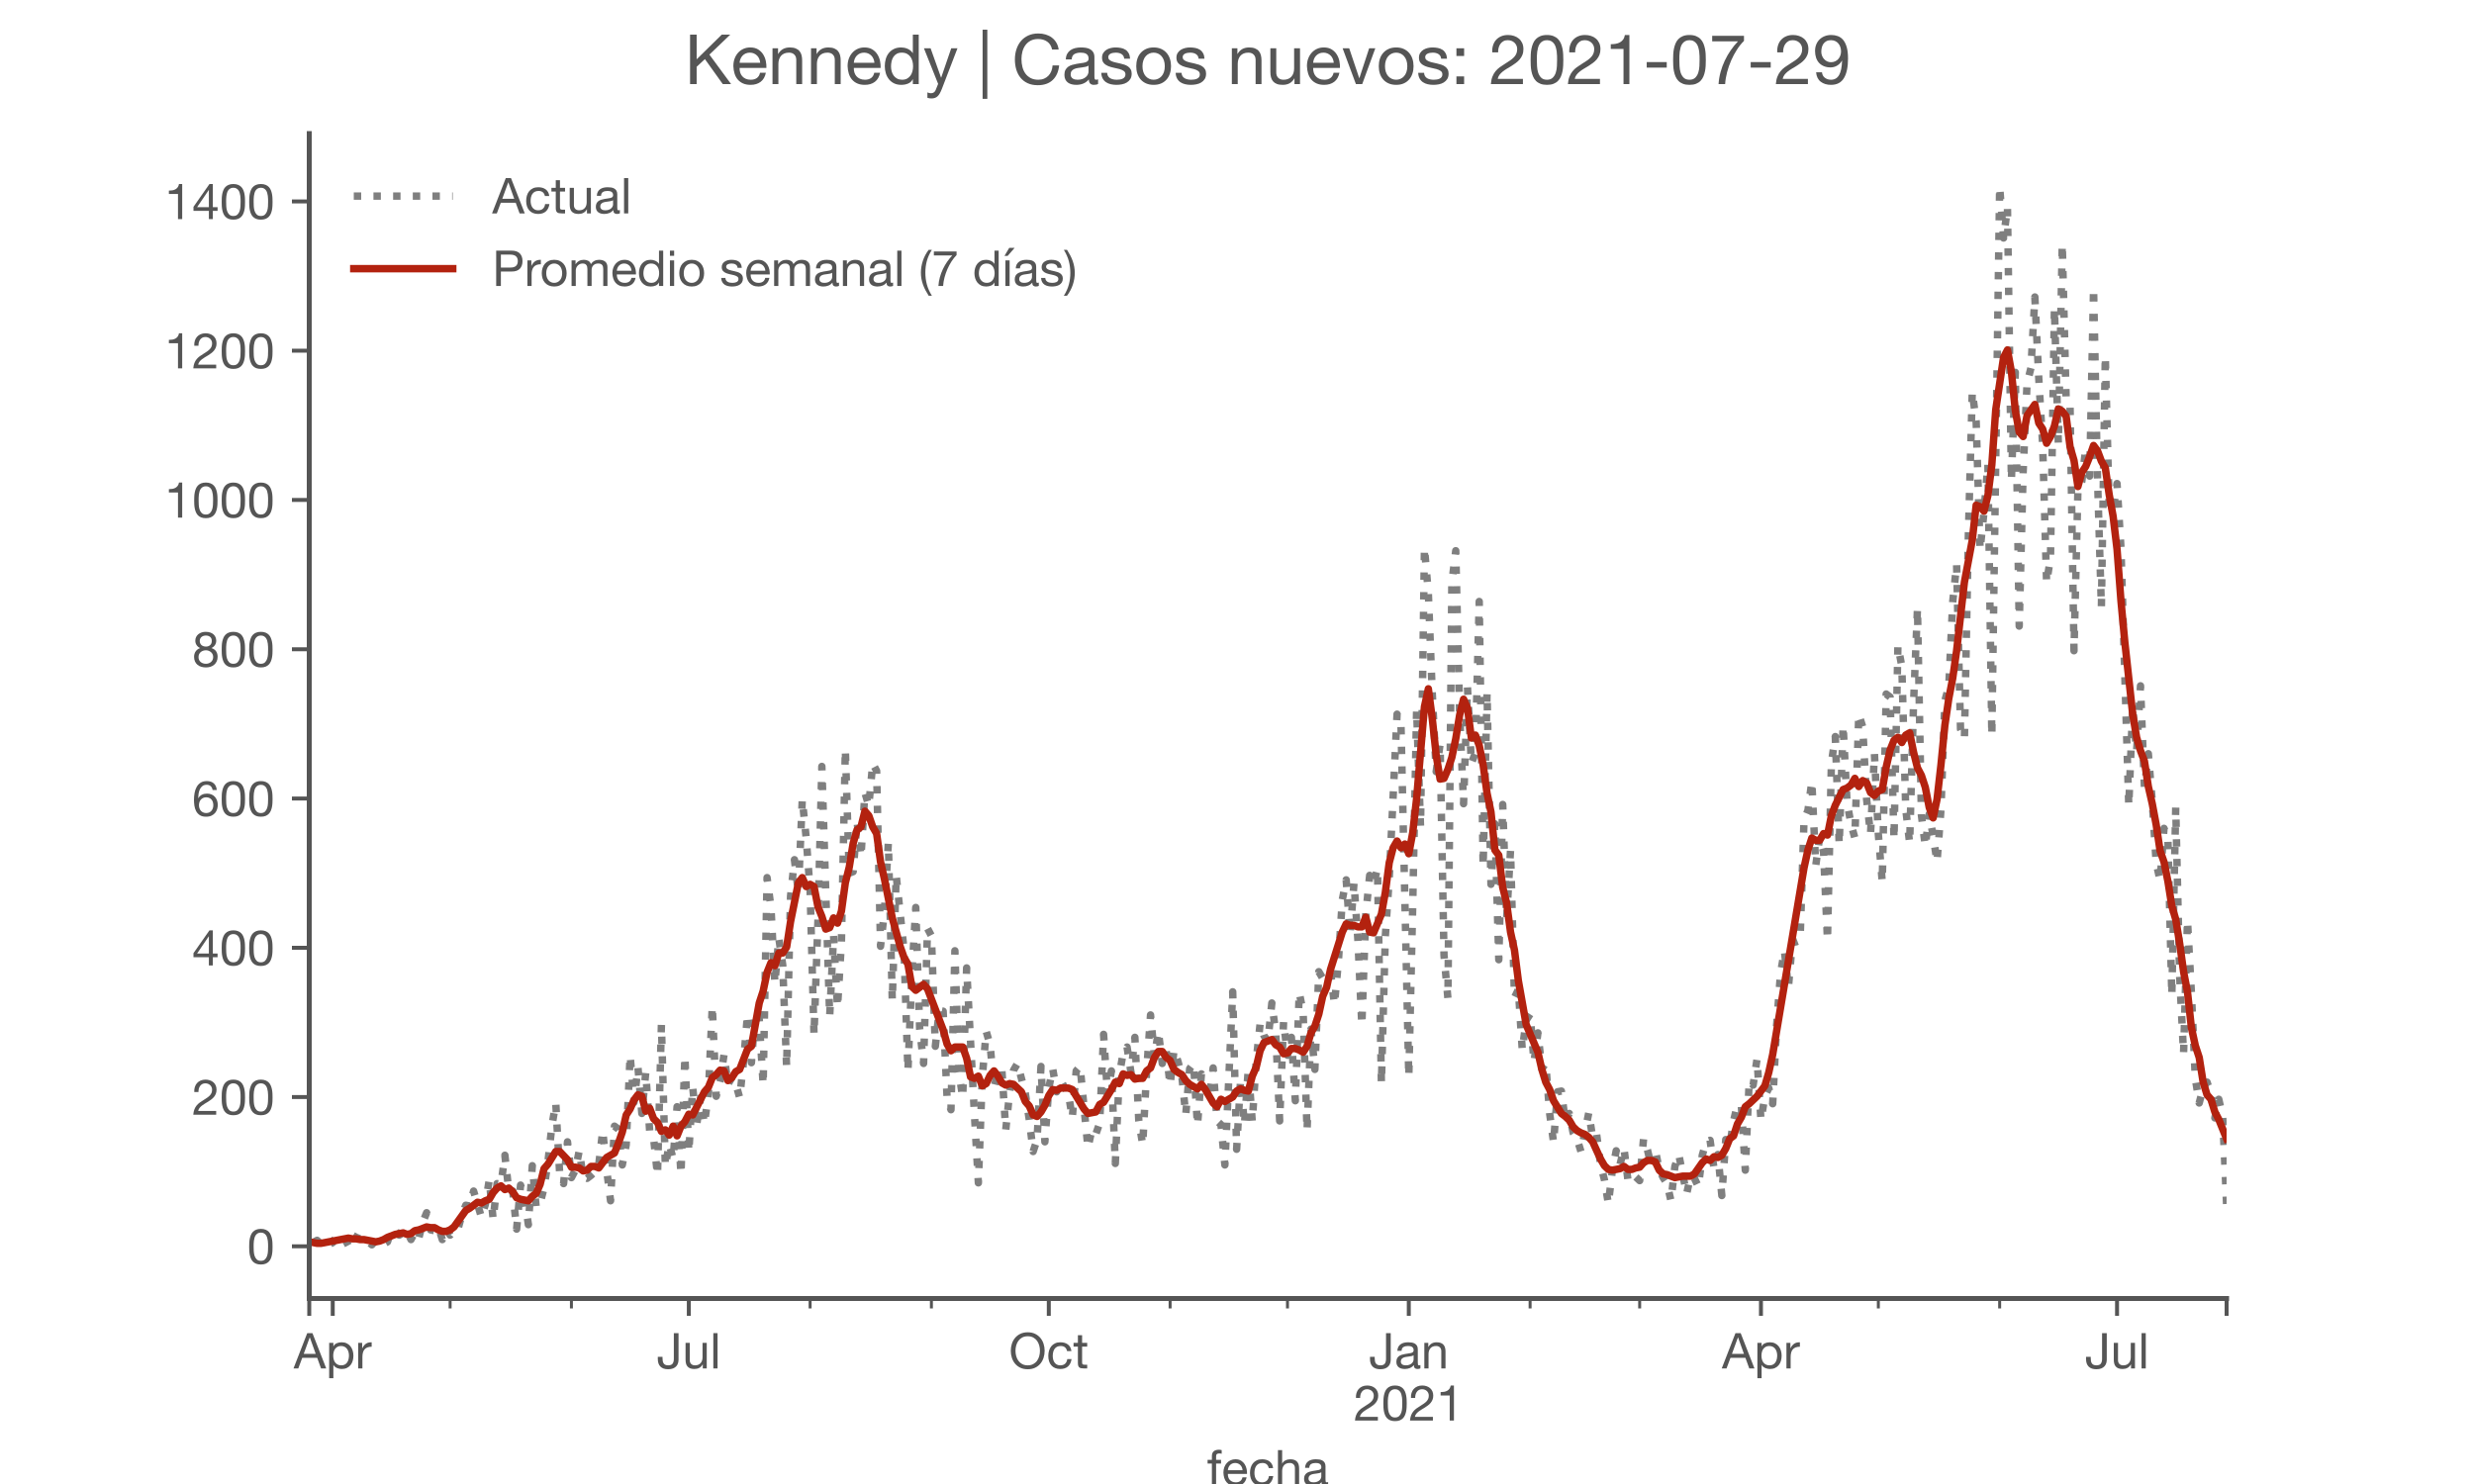 <?xml version="1.0" encoding="utf-8" standalone="no"?>
<!DOCTYPE svg PUBLIC "-//W3C//DTD SVG 1.1//EN"
  "http://www.w3.org/Graphics/SVG/1.1/DTD/svg11.dtd">
<!-- Created with matplotlib (https://matplotlib.org/) -->
<svg height="300pt" version="1.1" viewBox="0 0 500 300" width="500pt" xmlns="http://www.w3.org/2000/svg" xmlns:xlink="http://www.w3.org/1999/xlink">
 <defs>
  <style type="text/css">*{stroke-linecap:butt;stroke-linejoin:round;}</style>
 </defs>
 <g id="figure_1">
  <g id="patch_1">
   <path d="M 0 300 
L 500 300 
L 500 0 
L 0 0 
z
" style="fill:#ffffff;"/>
  </g>
  <g id="axes_1">
   <g id="patch_2">
    <path d="M 62.5 262.5 
L 450 262.5 
L 450 27 
L 62.5 27 
z
" style="fill:#ffffff;"/>
   </g>
   <g id="matplotlib.axis_1">
    <g id="xtick_1">
     <g id="line2d_1">
      <defs>
       <path d="M 0 0 
L 0 3.5 
" id="m5d75df8a70" style="stroke:#555555;stroke-width:0.8;"/>
      </defs>
      <g>
       <use style="fill:#555555;stroke:#555555;stroke-width:0.8;" x="62.5" xlink:href="#m5d75df8a70" y="262.5"/>
      </g>
     </g>
    </g>
    <g id="xtick_2">
     <g id="line2d_2">
      <g>
       <use style="fill:#555555;stroke:#555555;stroke-width:0.8;" x="67.245" xlink:href="#m5d75df8a70" y="262.5"/>
      </g>
     </g>
     <g id="text_1">
      <!-- Apr -->
      <g style="fill:#555555;" transform="translate(59.375 276.641)scale(0.1 -0.1)">
       <defs>
        <path d="M 20.094 29.5 
L 32.203 62.797 
L 32.406 62.797 
L 44.297 29.5 
z
M 27.203 71.406 
L -0.594 0 
L 9.094 0 
L 17.094 21.5 
L 47.297 21.5 
L 55.094 0 
L 65.594 0 
L 37.703 71.406 
z
" id="HelveticaNeue-65"/>
        <path d="M 6.703 51.703 
L 6.703 -19.703 
L 15.203 -19.703 
L 15.203 6.906 
L 15.406 6.906 
Q 16.797 4.594 18.844 3.047 
Q 20.906 1.5 23.203 0.594 
Q 25.5 -0.297 27.844 -0.688 
Q 30.203 -1.094 32.094 -1.094 
Q 38 -1.094 42.453 1 
Q 46.906 3.094 49.844 6.75 
Q 52.797 10.406 54.25 15.297 
Q 55.703 20.203 55.703 25.703 
Q 55.703 31.203 54.203 36.094 
Q 52.703 41 49.75 44.75 
Q 46.797 48.5 42.344 50.703 
Q 37.906 52.906 31.906 52.906 
Q 26.5 52.906 22 50.953 
Q 17.5 49 15.406 44.703 
L 15.203 44.703 
L 15.203 51.703 
z
M 46.703 26.297 
Q 46.703 22.5 45.891 18.891 
Q 45.094 15.297 43.297 12.5 
Q 41.5 9.703 38.547 8 
Q 35.594 6.297 31.203 6.297 
Q 26.797 6.297 23.688 7.938 
Q 20.594 9.594 18.641 12.297 
Q 16.703 15 15.797 18.547 
Q 14.906 22.094 14.906 25.906 
Q 14.906 29.5 15.75 33 
Q 16.594 36.5 18.5 39.25 
Q 20.406 42 23.406 43.703 
Q 26.406 45.406 30.703 45.406 
Q 34.797 45.406 37.844 43.797 
Q 40.906 42.203 42.844 39.5 
Q 44.797 36.797 45.75 33.344 
Q 46.703 29.906 46.703 26.297 
z
" id="HelveticaNeue-112"/>
        <path d="M 6.094 51.703 
L 6.094 0 
L 14.594 0 
L 14.594 23 
Q 14.594 28 15.594 31.844 
Q 16.594 35.703 18.797 38.391 
Q 21 41.094 24.594 42.5 
Q 28.203 43.906 33.297 43.906 
L 33.297 52.906 
Q 26.406 53.094 21.906 50.094 
Q 17.406 47.094 14.297 40.797 
L 14.094 40.797 
L 14.094 51.703 
z
" id="HelveticaNeue-114"/>
       </defs>
       <use xlink:href="#HelveticaNeue-65"/>
       <use x="64.8" xlink:href="#HelveticaNeue-112"/>
       <use x="124.1" xlink:href="#HelveticaNeue-114"/>
      </g>
     </g>
    </g>
    <g id="xtick_3">
     <g id="line2d_3">
      <g>
       <use style="fill:#555555;stroke:#555555;stroke-width:0.8;" x="139.209" xlink:href="#m5d75df8a70" y="262.5"/>
      </g>
     </g>
     <g id="text_2">
      <!-- Jul -->
      <g style="fill:#555555;" transform="translate(132.724 276.641)scale(0.1 -0.1)">
       <defs>
        <path d="M 44.094 17.797 
L 44.094 71.406 
L 34.594 71.406 
L 34.594 19.203 
Q 34.594 13.297 32.141 9.797 
Q 29.703 6.297 23.203 6.297 
Q 19.703 6.297 17.453 7.344 
Q 15.203 8.406 13.953 10.297 
Q 12.703 12.203 12.203 14.797 
Q 11.703 17.406 11.703 20.5 
L 11.703 23.5 
L 2.203 23.5 
L 2.203 19.094 
Q 2.203 8.906 7.594 3.656 
Q 13 -1.594 23 -1.594 
Q 29 -1.594 33.047 0.047 
Q 37.094 1.703 39.547 4.453 
Q 42 7.203 43.047 10.703 
Q 44.094 14.203 44.094 17.797 
z
" id="HelveticaNeue-74"/>
        <path d="M 49.203 0 
L 49.203 51.703 
L 40.703 51.703 
L 40.703 22.5 
Q 40.703 19 39.75 16.047 
Q 38.797 13.094 36.891 10.891 
Q 35 8.703 32.141 7.5 
Q 29.297 6.297 25.406 6.297 
Q 20.5 6.297 17.703 9.094 
Q 14.906 11.906 14.906 16.703 
L 14.906 51.703 
L 6.406 51.703 
L 6.406 17.703 
Q 6.406 13.5 7.25 10.047 
Q 8.094 6.594 10.188 4.094 
Q 12.297 1.594 15.688 0.25 
Q 19.094 -1.094 24.203 -1.094 
Q 29.906 -1.094 34.094 1.156 
Q 38.297 3.406 41 8.203 
L 41.203 8.203 
L 41.203 0 
z
" id="HelveticaNeue-117"/>
        <path d="M 6.906 71.406 
L 6.906 0 
L 15.406 0 
L 15.406 71.406 
z
" id="HelveticaNeue-108"/>
       </defs>
       <use xlink:href="#HelveticaNeue-74"/>
       <use x="51.9" xlink:href="#HelveticaNeue-117"/>
       <use x="107.5" xlink:href="#HelveticaNeue-108"/>
      </g>
     </g>
    </g>
    <g id="xtick_4">
     <g id="line2d_4">
      <g>
       <use style="fill:#555555;stroke:#555555;stroke-width:0.8;" x="211.964" xlink:href="#m5d75df8a70" y="262.5"/>
      </g>
     </g>
     <g id="text_3">
      <!-- Oct -->
      <g style="fill:#555555;" transform="translate(203.904 276.641)scale(0.1 -0.1)">
       <defs>
        <path d="M 13.297 35.703 
Q 13.297 41.094 14.688 46.344 
Q 16.094 51.594 19.094 55.797 
Q 22.094 60 26.797 62.547 
Q 31.5 65.094 38 65.094 
Q 44.5 65.094 49.203 62.547 
Q 53.906 60 56.906 55.797 
Q 59.906 51.594 61.297 46.344 
Q 62.703 41.094 62.703 35.703 
Q 62.703 30.297 61.297 25.047 
Q 59.906 19.797 56.906 15.594 
Q 53.906 11.406 49.203 8.844 
Q 44.5 6.297 38 6.297 
Q 31.5 6.297 26.797 8.844 
Q 22.094 11.406 19.094 15.594 
Q 16.094 19.797 14.688 25.047 
Q 13.297 30.297 13.297 35.703 
z
M 3.797 35.703 
Q 3.797 28.406 5.938 21.656 
Q 8.094 14.906 12.391 9.703 
Q 16.703 4.5 23.094 1.453 
Q 29.5 -1.594 38 -1.594 
Q 46.5 -1.594 52.891 1.453 
Q 59.297 4.5 63.594 9.703 
Q 67.906 14.906 70.047 21.656 
Q 72.203 28.406 72.203 35.703 
Q 72.203 43 70.047 49.75 
Q 67.906 56.5 63.594 61.703 
Q 59.297 66.906 52.891 70 
Q 46.5 73.094 38 73.094 
Q 29.5 73.094 23.094 70 
Q 16.703 66.906 12.391 61.703 
Q 8.094 56.5 5.938 49.75 
Q 3.797 43 3.797 35.703 
z
" id="HelveticaNeue-79"/>
        <path d="M 41.5 35.094 
L 50.297 35.094 
Q 49.797 39.703 47.891 43.047 
Q 46 46.406 43.047 48.594 
Q 40.094 50.797 36.25 51.844 
Q 32.406 52.906 28 52.906 
Q 21.906 52.906 17.297 50.75 
Q 12.703 48.594 9.641 44.844 
Q 6.594 41.094 5.094 36.047 
Q 3.594 31 3.594 25.203 
Q 3.594 19.406 5.141 14.547 
Q 6.703 9.703 9.75 6.203 
Q 12.797 2.703 17.344 0.797 
Q 21.906 -1.094 27.797 -1.094 
Q 37.703 -1.094 43.453 4.094 
Q 49.203 9.297 50.594 18.906 
L 41.906 18.906 
Q 41.094 12.906 37.547 9.594 
Q 34 6.297 27.703 6.297 
Q 23.703 6.297 20.797 7.891 
Q 17.906 9.5 16.094 12.141 
Q 14.297 14.797 13.438 18.188 
Q 12.594 21.594 12.594 25.203 
Q 12.594 29.094 13.391 32.75 
Q 14.203 36.406 16.047 39.203 
Q 17.906 42 21 43.703 
Q 24.094 45.406 28.703 45.406 
Q 34.094 45.406 37.297 42.703 
Q 40.5 40 41.5 35.094 
z
" id="HelveticaNeue-99"/>
        <path d="M 18.203 51.703 
L 18.203 67.203 
L 9.703 67.203 
L 9.703 51.703 
L 0.906 51.703 
L 0.906 44.203 
L 9.703 44.203 
L 9.703 11.297 
Q 9.703 7.703 10.391 5.5 
Q 11.094 3.297 12.547 2.094 
Q 14 0.906 16.344 0.453 
Q 18.703 0 22 0 
L 28.5 0 
L 28.5 7.5 
L 24.594 7.5 
Q 22.594 7.5 21.344 7.641 
Q 20.094 7.797 19.391 8.297 
Q 18.703 8.797 18.453 9.688 
Q 18.203 10.594 18.203 12.094 
L 18.203 44.203 
L 28.5 44.203 
L 28.5 51.703 
z
" id="HelveticaNeue-116"/>
       </defs>
       <use xlink:href="#HelveticaNeue-79"/>
       <use x="76" xlink:href="#HelveticaNeue-99"/>
       <use x="129.7" xlink:href="#HelveticaNeue-116"/>
      </g>
     </g>
    </g>
    <g id="xtick_5">
     <g id="line2d_5">
      <g>
       <use style="fill:#555555;stroke:#555555;stroke-width:0.8;" x="284.719" xlink:href="#m5d75df8a70" y="262.5"/>
      </g>
     </g>
     <g id="text_4">
      <!-- Jan -->
      <g style="fill:#555555;" transform="translate(276.659 276.641)scale(0.1 -0.1)">
       <defs>
        <path d="M 52.203 0.203 
Q 50 -1.094 46.094 -1.094 
Q 42.797 -1.094 40.844 0.75 
Q 38.906 2.594 38.906 6.797 
Q 35.406 2.594 30.75 0.75 
Q 26.094 -1.094 20.703 -1.094 
Q 17.203 -1.094 14.047 -0.297 
Q 10.906 0.5 8.594 2.203 
Q 6.297 3.906 4.938 6.656 
Q 3.594 9.406 3.594 13.297 
Q 3.594 17.703 5.094 20.5 
Q 6.594 23.297 9.047 25.047 
Q 11.5 26.797 14.641 27.688 
Q 17.797 28.594 21.094 29.203 
Q 24.594 29.906 27.75 30.25 
Q 30.906 30.594 33.297 31.25 
Q 35.703 31.906 37.094 33.156 
Q 38.5 34.406 38.5 36.797 
Q 38.5 39.594 37.453 41.297 
Q 36.406 43 34.75 43.891 
Q 33.094 44.797 31.047 45.094 
Q 29 45.406 27 45.406 
Q 21.594 45.406 18 43.344 
Q 14.406 41.297 14.094 35.594 
L 5.594 35.594 
Q 5.797 40.406 7.594 43.703 
Q 9.406 47 12.406 49.047 
Q 15.406 51.094 19.25 52 
Q 23.094 52.906 27.5 52.906 
Q 31 52.906 34.453 52.406 
Q 37.906 51.906 40.703 50.344 
Q 43.5 48.797 45.203 46 
Q 46.906 43.203 46.906 38.703 
L 46.906 12.094 
Q 46.906 9.094 47.25 7.688 
Q 47.594 6.297 49.594 6.297 
Q 50.703 6.297 52.203 6.797 
z
M 38.406 26.703 
Q 36.797 25.5 34.188 24.953 
Q 31.594 24.406 28.75 24.047 
Q 25.906 23.703 23 23.25 
Q 20.094 22.797 17.797 21.797 
Q 15.5 20.797 14.047 18.938 
Q 12.594 17.094 12.594 13.906 
Q 12.594 11.797 13.438 10.344 
Q 14.297 8.906 15.641 8 
Q 17 7.094 18.797 6.688 
Q 20.594 6.297 22.594 6.297 
Q 26.797 6.297 29.797 7.438 
Q 32.797 8.594 34.688 10.344 
Q 36.594 12.094 37.5 14.141 
Q 38.406 16.203 38.406 18 
z
" id="HelveticaNeue-97"/>
        <path d="M 6.406 51.703 
L 6.406 0 
L 14.906 0 
L 14.906 29.203 
Q 14.906 32.703 15.844 35.641 
Q 16.797 38.594 18.688 40.797 
Q 20.594 43 23.438 44.203 
Q 26.297 45.406 30.203 45.406 
Q 35.094 45.406 37.891 42.594 
Q 40.703 39.797 40.703 35 
L 40.703 0 
L 49.203 0 
L 49.203 34 
Q 49.203 38.203 48.344 41.641 
Q 47.5 45.094 45.391 47.594 
Q 43.297 50.094 39.891 51.5 
Q 36.5 52.906 31.406 52.906 
Q 19.906 52.906 14.594 43.5 
L 14.406 43.5 
L 14.406 51.703 
z
" id="HelveticaNeue-110"/>
       </defs>
       <use xlink:href="#HelveticaNeue-74"/>
       <use x="51.9" xlink:href="#HelveticaNeue-97"/>
       <use x="105.6" xlink:href="#HelveticaNeue-110"/>
      </g>
      <!-- 2021 -->
      <g style="fill:#555555;" transform="translate(273.601 287.18)scale(0.1 -0.1)">
       <defs>
        <path d="M 4.406 45.797 
L 12.906 45.797 
Q 12.797 49 13.547 52.141 
Q 14.297 55.297 16 57.797 
Q 17.703 60.297 20.344 61.844 
Q 23 63.406 26.703 63.406 
Q 29.5 63.406 32 62.5 
Q 34.5 61.594 36.344 59.891 
Q 38.203 58.203 39.297 55.844 
Q 40.406 53.5 40.406 50.594 
Q 40.406 46.906 39.25 44.094 
Q 38.094 41.297 35.844 38.891 
Q 33.594 36.5 30.188 34.141 
Q 26.797 31.797 22.297 29 
Q 18.594 26.797 15.188 24.297 
Q 11.797 21.797 9.094 18.5 
Q 6.406 15.203 4.656 10.75 
Q 2.906 6.297 2.406 0 
L 48.703 0 
L 48.703 7.5 
L 12.297 7.5 
Q 12.906 10.797 14.844 13.344 
Q 16.797 15.906 19.547 18.094 
Q 22.297 20.297 25.594 22.25 
Q 28.906 24.203 32.203 26.203 
Q 35.5 28.297 38.594 30.594 
Q 41.703 32.906 44.094 35.75 
Q 46.5 38.594 47.953 42.188 
Q 49.406 45.797 49.406 50.5 
Q 49.406 55.5 47.656 59.297 
Q 45.906 63.094 42.906 65.641 
Q 39.906 68.203 35.844 69.547 
Q 31.797 70.906 27.203 70.906 
Q 21.594 70.906 17.188 69 
Q 12.797 67.094 9.844 63.75 
Q 6.906 60.406 5.5 55.797 
Q 4.094 51.203 4.406 45.797 
z
" id="HelveticaNeue-50"/>
        <path d="M 13.203 34.906 
Q 13.203 37.5 13.25 40.641 
Q 13.297 43.797 13.75 46.938 
Q 14.203 50.094 15.047 53.094 
Q 15.906 56.094 17.547 58.344 
Q 19.203 60.594 21.703 62 
Q 24.203 63.406 27.797 63.406 
Q 31.406 63.406 33.906 62 
Q 36.406 60.594 38.047 58.344 
Q 39.703 56.094 40.547 53.094 
Q 41.406 50.094 41.844 46.938 
Q 42.297 43.797 42.344 40.641 
Q 42.406 37.5 42.406 34.906 
Q 42.406 30.906 42.156 25.953 
Q 41.906 21 40.547 16.641 
Q 39.203 12.297 36.203 9.297 
Q 33.203 6.297 27.797 6.297 
Q 22.406 6.297 19.406 9.297 
Q 16.406 12.297 15.047 16.641 
Q 13.703 21 13.453 25.953 
Q 13.203 30.906 13.203 34.906 
z
M 4.203 34.797 
Q 4.203 30.906 4.391 26.703 
Q 4.594 22.5 5.391 18.5 
Q 6.203 14.5 7.703 10.953 
Q 9.203 7.406 11.797 4.703 
Q 14.406 2 18.344 0.453 
Q 22.297 -1.094 27.797 -1.094 
Q 33.406 -1.094 37.297 0.453 
Q 41.203 2 43.797 4.703 
Q 46.406 7.406 47.906 10.953 
Q 49.406 14.5 50.203 18.5 
Q 51 22.5 51.203 26.703 
Q 51.406 30.906 51.406 34.797 
Q 51.406 38.703 51.203 42.891 
Q 51 47.094 50.203 51.094 
Q 49.406 55.094 47.906 58.688 
Q 46.406 62.297 43.797 65 
Q 41.203 67.703 37.25 69.297 
Q 33.297 70.906 27.797 70.906 
Q 22.297 70.906 18.344 69.297 
Q 14.406 67.703 11.797 65 
Q 9.203 62.297 7.703 58.688 
Q 6.203 55.094 5.391 51.094 
Q 4.594 47.094 4.391 42.891 
Q 4.203 38.703 4.203 34.797 
z
" id="HelveticaNeue-48"/>
        <path d="M 35.594 0 
L 35.594 70.906 
L 29.094 70.906 
Q 28.406 66.906 26.5 64.297 
Q 24.594 61.703 21.844 60.203 
Q 19.094 58.703 15.688 58.141 
Q 12.297 57.594 8.703 57.594 
L 8.703 50.797 
L 27.094 50.797 
L 27.094 0 
z
" id="HelveticaNeue-49"/>
       </defs>
       <use xlink:href="#HelveticaNeue-50"/>
       <use x="55.6" xlink:href="#HelveticaNeue-48"/>
       <use x="111.2" xlink:href="#HelveticaNeue-50"/>
       <use x="166.8" xlink:href="#HelveticaNeue-49"/>
      </g>
     </g>
    </g>
    <g id="xtick_6">
     <g id="line2d_6">
      <g>
       <use style="fill:#555555;stroke:#555555;stroke-width:0.8;" x="355.893" xlink:href="#m5d75df8a70" y="262.5"/>
      </g>
     </g>
     <g id="text_5">
      <!-- Apr -->
      <g style="fill:#555555;" transform="translate(348.023 276.641)scale(0.1 -0.1)">
       <use xlink:href="#HelveticaNeue-65"/>
       <use x="64.8" xlink:href="#HelveticaNeue-112"/>
       <use x="124.1" xlink:href="#HelveticaNeue-114"/>
      </g>
     </g>
    </g>
    <g id="xtick_7">
     <g id="line2d_7">
      <g>
       <use style="fill:#555555;stroke:#555555;stroke-width:0.8;" x="427.857" xlink:href="#m5d75df8a70" y="262.5"/>
      </g>
     </g>
     <g id="text_6">
      <!-- Jul -->
      <g style="fill:#555555;" transform="translate(421.372 276.641)scale(0.1 -0.1)">
       <use xlink:href="#HelveticaNeue-74"/>
       <use x="51.9" xlink:href="#HelveticaNeue-117"/>
       <use x="107.5" xlink:href="#HelveticaNeue-108"/>
      </g>
     </g>
    </g>
    <g id="xtick_8">
     <g id="line2d_8">
      <g>
       <use style="fill:#555555;stroke:#555555;stroke-width:0.8;" x="450" xlink:href="#m5d75df8a70" y="262.5"/>
      </g>
     </g>
    </g>
    <g id="xtick_9">
     <g id="line2d_9">
      <defs>
       <path d="M 0 0 
L 0 2 
" id="m443682400c" style="stroke:#555555;stroke-width:0.6;"/>
      </defs>
      <g>
       <use style="fill:#555555;stroke:#555555;stroke-width:0.6;" x="90.969" xlink:href="#m443682400c" y="262.5"/>
      </g>
     </g>
    </g>
    <g id="xtick_10">
     <g id="line2d_10">
      <g>
       <use style="fill:#555555;stroke:#555555;stroke-width:0.6;" x="115.485" xlink:href="#m443682400c" y="262.5"/>
      </g>
     </g>
    </g>
    <g id="xtick_11">
     <g id="line2d_11">
      <g>
       <use style="fill:#555555;stroke:#555555;stroke-width:0.6;" x="163.724" xlink:href="#m443682400c" y="262.5"/>
      </g>
     </g>
    </g>
    <g id="xtick_12">
     <g id="line2d_12">
      <g>
       <use style="fill:#555555;stroke:#555555;stroke-width:0.6;" x="188.24" xlink:href="#m443682400c" y="262.5"/>
      </g>
     </g>
    </g>
    <g id="xtick_13">
     <g id="line2d_13">
      <g>
       <use style="fill:#555555;stroke:#555555;stroke-width:0.6;" x="236.48" xlink:href="#m443682400c" y="262.5"/>
      </g>
     </g>
    </g>
    <g id="xtick_14">
     <g id="line2d_14">
      <g>
       <use style="fill:#555555;stroke:#555555;stroke-width:0.6;" x="260.204" xlink:href="#m443682400c" y="262.5"/>
      </g>
     </g>
    </g>
    <g id="xtick_15">
     <g id="line2d_15">
      <g>
       <use style="fill:#555555;stroke:#555555;stroke-width:0.6;" x="309.235" xlink:href="#m443682400c" y="262.5"/>
      </g>
     </g>
    </g>
    <g id="xtick_16">
     <g id="line2d_16">
      <g>
       <use style="fill:#555555;stroke:#555555;stroke-width:0.6;" x="331.378" xlink:href="#m443682400c" y="262.5"/>
      </g>
     </g>
    </g>
    <g id="xtick_17">
     <g id="line2d_17">
      <g>
       <use style="fill:#555555;stroke:#555555;stroke-width:0.6;" x="379.617" xlink:href="#m443682400c" y="262.5"/>
      </g>
     </g>
    </g>
    <g id="xtick_18">
     <g id="line2d_18">
      <g>
       <use style="fill:#555555;stroke:#555555;stroke-width:0.6;" x="404.133" xlink:href="#m443682400c" y="262.5"/>
      </g>
     </g>
    </g>
    <g id="text_7">
     <!-- fecha -->
     <g style="fill:#555555;" transform="translate(243.935 300.291)scale(0.1 -0.1)">
      <defs>
       <path d="M 9.906 44.203 
L 9.906 0 
L 18.406 0 
L 18.406 44.203 
L 28.406 44.203 
L 28.406 51.703 
L 18.406 51.703 
L 18.406 58.906 
Q 18.406 62.297 20.094 63.5 
Q 21.797 64.703 24.906 64.703 
Q 26 64.703 27.297 64.547 
Q 28.594 64.406 29.703 64 
L 29.703 71.406 
Q 28.5 71.797 26.953 72 
Q 25.406 72.203 24.203 72.203 
Q 17.203 72.203 13.547 68.953 
Q 9.906 65.703 9.906 59.406 
L 9.906 51.703 
L 1.203 51.703 
L 1.203 44.203 
z
" id="HelveticaNeue-102"/>
       <path d="M 42.297 30.797 
L 12.594 30.797 
Q 12.797 33.797 13.891 36.438 
Q 15 39.094 16.891 41.094 
Q 18.797 43.094 21.438 44.25 
Q 24.094 45.406 27.406 45.406 
Q 30.594 45.406 33.25 44.25 
Q 35.906 43.094 37.844 41.141 
Q 39.797 39.203 40.938 36.5 
Q 42.094 33.797 42.297 30.797 
z
M 50.5 16.406 
L 42.094 16.406 
Q 41 11.297 37.547 8.797 
Q 34.094 6.297 28.703 6.297 
Q 24.5 6.297 21.391 7.688 
Q 18.297 9.094 16.297 11.438 
Q 14.297 13.797 13.391 16.844 
Q 12.5 19.906 12.594 23.297 
L 51.297 23.297 
Q 51.5 28 50.453 33.203 
Q 49.406 38.406 46.656 42.797 
Q 43.906 47.203 39.344 50.047 
Q 34.797 52.906 27.906 52.906 
Q 22.594 52.906 18.141 50.906 
Q 13.703 48.906 10.453 45.297 
Q 7.203 41.703 5.391 36.797 
Q 3.594 31.906 3.594 26 
Q 3.797 20.094 5.344 15.094 
Q 6.906 10.094 10 6.5 
Q 13.094 2.906 17.641 0.906 
Q 22.203 -1.094 28.406 -1.094 
Q 37.203 -1.094 43 3.297 
Q 48.797 7.703 50.5 16.406 
z
" id="HelveticaNeue-101"/>
       <path d="M 6.406 71.406 
L 6.406 0 
L 14.906 0 
L 14.906 29.203 
Q 14.906 32.703 15.844 35.641 
Q 16.797 38.594 18.688 40.797 
Q 20.594 43 23.438 44.203 
Q 26.297 45.406 30.203 45.406 
Q 35.094 45.406 37.891 42.594 
Q 40.703 39.797 40.703 35 
L 40.703 0 
L 49.203 0 
L 49.203 34 
Q 49.203 38.203 48.344 41.641 
Q 47.5 45.094 45.391 47.594 
Q 43.297 50.094 39.891 51.5 
Q 36.5 52.906 31.406 52.906 
Q 29.094 52.906 26.641 52.406 
Q 24.203 51.906 21.953 50.844 
Q 19.703 49.797 17.891 48.141 
Q 16.094 46.5 15.094 44.094 
L 14.906 44.094 
L 14.906 71.406 
z
" id="HelveticaNeue-104"/>
      </defs>
      <use xlink:href="#HelveticaNeue-102"/>
      <use x="29.6" xlink:href="#HelveticaNeue-101"/>
      <use x="83.3" xlink:href="#HelveticaNeue-99"/>
      <use x="137" xlink:href="#HelveticaNeue-104"/>
      <use x="192.6" xlink:href="#HelveticaNeue-97"/>
     </g>
    </g>
   </g>
   <g id="matplotlib.axis_2">
    <g id="ytick_1">
     <g id="line2d_19">
      <defs>
       <path d="M 0 0 
L -3.5 0 
" id="m425d8f75ce" style="stroke:#555555;stroke-width:0.8;"/>
      </defs>
      <g>
       <use style="fill:#555555;stroke:#555555;stroke-width:0.8;" x="62.5" xlink:href="#m425d8f75ce" y="251.946"/>
      </g>
     </g>
     <g id="text_8">
      <!-- 0 -->
      <g style="fill:#555555;" transform="translate(49.941 255.517)scale(0.1 -0.1)">
       <use xlink:href="#HelveticaNeue-48"/>
      </g>
     </g>
    </g>
    <g id="ytick_2">
     <g id="line2d_20">
      <g>
       <use style="fill:#555555;stroke:#555555;stroke-width:0.8;" x="62.5" xlink:href="#m425d8f75ce" y="221.771"/>
      </g>
     </g>
     <g id="text_9">
      <!-- 200 -->
      <g style="fill:#555555;" transform="translate(38.822 225.342)scale(0.1 -0.1)">
       <use xlink:href="#HelveticaNeue-50"/>
       <use x="55.6" xlink:href="#HelveticaNeue-48"/>
       <use x="111.2" xlink:href="#HelveticaNeue-48"/>
      </g>
     </g>
    </g>
    <g id="ytick_3">
     <g id="line2d_21">
      <g>
       <use style="fill:#555555;stroke:#555555;stroke-width:0.8;" x="62.5" xlink:href="#m425d8f75ce" y="191.597"/>
      </g>
     </g>
     <g id="text_10">
      <!-- 400 -->
      <g style="fill:#555555;" transform="translate(38.822 195.167)scale(0.1 -0.1)">
       <defs>
        <path d="M 33.906 24.094 
L 10.094 24.094 
L 33.703 58.797 
L 33.906 58.797 
z
M 41.906 24.094 
L 41.906 70.906 
L 35.094 70.906 
L 2.797 24.797 
L 2.797 16.594 
L 33.906 16.594 
L 33.906 0 
L 41.906 0 
L 41.906 16.594 
L 51.5 16.594 
L 51.5 24.094 
z
" id="HelveticaNeue-52"/>
       </defs>
       <use xlink:href="#HelveticaNeue-52"/>
       <use x="55.6" xlink:href="#HelveticaNeue-48"/>
       <use x="111.2" xlink:href="#HelveticaNeue-48"/>
      </g>
     </g>
    </g>
    <g id="ytick_4">
     <g id="line2d_22">
      <g>
       <use style="fill:#555555;stroke:#555555;stroke-width:0.8;" x="62.5" xlink:href="#m425d8f75ce" y="161.422"/>
      </g>
     </g>
     <g id="text_11">
      <!-- 600 -->
      <g style="fill:#555555;" transform="translate(38.822 164.992)scale(0.1 -0.1)">
       <defs>
        <path d="M 41.406 52.797 
L 49.906 52.797 
Q 49.094 61.594 43.891 66.25 
Q 38.703 70.906 29.906 70.906 
Q 22.297 70.906 17.297 67.703 
Q 12.297 64.5 9.297 59.203 
Q 6.297 53.906 5.047 47.047 
Q 3.797 40.203 3.797 32.906 
Q 3.797 27.297 4.641 21.297 
Q 5.5 15.297 8.094 10.297 
Q 10.703 5.297 15.5 2.094 
Q 20.297 -1.094 28.203 -1.094 
Q 34.906 -1.094 39.453 1.156 
Q 44 3.406 46.75 6.844 
Q 49.5 10.297 50.703 14.5 
Q 51.906 18.703 51.906 22.594 
Q 51.906 27.5 50.406 31.703 
Q 48.906 35.906 46.156 39 
Q 43.406 42.094 39.344 43.844 
Q 35.297 45.594 30.203 45.594 
Q 24.406 45.594 19.953 43.391 
Q 15.5 41.203 12.5 36.297 
L 12.297 36.5 
Q 12.406 40.594 13.094 45.297 
Q 13.797 50 15.641 54.047 
Q 17.5 58.094 20.797 60.75 
Q 24.094 63.406 29.5 63.406 
Q 34.594 63.406 37.688 60.5 
Q 40.797 57.594 41.406 52.797 
z
M 28.594 38.094 
Q 32.203 38.094 34.891 36.797 
Q 37.594 35.5 39.391 33.344 
Q 41.203 31.203 42.047 28.25 
Q 42.906 25.297 42.906 22 
Q 42.906 18.906 41.953 16.047 
Q 41 13.203 39.203 11 
Q 37.406 8.797 34.75 7.547 
Q 32.094 6.297 28.594 6.297 
Q 25.094 6.297 22.344 7.547 
Q 19.594 8.797 17.75 10.891 
Q 15.906 13 14.906 15.891 
Q 13.906 18.797 13.906 22.094 
Q 13.906 25.406 14.844 28.344 
Q 15.797 31.297 17.688 33.438 
Q 19.594 35.594 22.297 36.844 
Q 25 38.094 28.594 38.094 
z
" id="HelveticaNeue-54"/>
       </defs>
       <use xlink:href="#HelveticaNeue-54"/>
       <use x="55.6" xlink:href="#HelveticaNeue-48"/>
       <use x="111.2" xlink:href="#HelveticaNeue-48"/>
      </g>
     </g>
    </g>
    <g id="ytick_5">
     <g id="line2d_23">
      <g>
       <use style="fill:#555555;stroke:#555555;stroke-width:0.8;" x="62.5" xlink:href="#m425d8f75ce" y="131.247"/>
      </g>
     </g>
     <g id="text_12">
      <!-- 800 -->
      <g style="fill:#555555;" transform="translate(38.822 134.817)scale(0.1 -0.1)">
       <defs>
        <path d="M 15.5 52.5 
Q 15.5 55.203 16.5 57.203 
Q 17.5 59.203 19.141 60.594 
Q 20.797 62 23.094 62.703 
Q 25.406 63.406 27.906 63.406 
Q 33.094 63.406 36.438 60.656 
Q 39.797 57.906 39.797 52.5 
Q 39.797 47.094 36.5 44.094 
Q 33.203 41.094 28.094 41.094 
Q 25.5 41.094 23.203 41.797 
Q 20.906 42.5 19.203 43.891 
Q 17.5 45.297 16.5 47.438 
Q 15.5 49.594 15.5 52.5 
z
M 6.5 52.797 
Q 6.5 48 9.203 43.953 
Q 11.906 39.906 16.406 38.094 
Q 10.406 36 7.203 31.344 
Q 4 26.703 4 20.406 
Q 4 15 5.844 10.953 
Q 7.703 6.906 10.953 4.203 
Q 14.203 1.5 18.594 0.203 
Q 23 -1.094 28.094 -1.094 
Q 33 -1.094 37.297 0.297 
Q 41.594 1.703 44.75 4.453 
Q 47.906 7.203 49.75 11.203 
Q 51.594 15.203 51.594 20.406 
Q 51.594 27 48.5 31.547 
Q 45.406 36.094 39 38.094 
Q 43.5 40.094 46.141 44.047 
Q 48.797 48 48.797 52.797 
Q 48.797 56.203 47.594 59.453 
Q 46.406 62.703 43.844 65.25 
Q 41.297 67.797 37.188 69.344 
Q 33.094 70.906 27.297 70.906 
Q 23.203 70.906 19.453 69.703 
Q 15.703 68.5 12.797 66.203 
Q 9.906 63.906 8.203 60.547 
Q 6.5 57.203 6.5 52.797 
z
M 13 20 
Q 13 23.094 14.141 25.594 
Q 15.297 28.094 17.344 29.891 
Q 19.406 31.703 22.156 32.641 
Q 24.906 33.594 28 33.594 
Q 31 33.594 33.641 32.547 
Q 36.297 31.5 38.297 29.703 
Q 40.297 27.906 41.438 25.453 
Q 42.594 23 42.594 20.094 
Q 42.594 17.094 41.547 14.594 
Q 40.5 12.094 38.547 10.25 
Q 36.594 8.406 33.938 7.344 
Q 31.297 6.297 28.094 6.297 
Q 21.5 6.297 17.25 9.938 
Q 13 13.594 13 20 
z
" id="HelveticaNeue-56"/>
       </defs>
       <use xlink:href="#HelveticaNeue-56"/>
       <use x="55.6" xlink:href="#HelveticaNeue-48"/>
       <use x="111.2" xlink:href="#HelveticaNeue-48"/>
      </g>
     </g>
    </g>
    <g id="ytick_6">
     <g id="line2d_24">
      <g>
       <use style="fill:#555555;stroke:#555555;stroke-width:0.8;" x="62.5" xlink:href="#m425d8f75ce" y="101.072"/>
      </g>
     </g>
     <g id="text_13">
      <!-- 1000 -->
      <g style="fill:#555555;" transform="translate(33.263 104.642)scale(0.1 -0.1)">
       <use xlink:href="#HelveticaNeue-49"/>
       <use x="55.6" xlink:href="#HelveticaNeue-48"/>
       <use x="111.2" xlink:href="#HelveticaNeue-48"/>
       <use x="166.8" xlink:href="#HelveticaNeue-48"/>
      </g>
     </g>
    </g>
    <g id="ytick_7">
     <g id="line2d_25">
      <g>
       <use style="fill:#555555;stroke:#555555;stroke-width:0.8;" x="62.5" xlink:href="#m425d8f75ce" y="70.897"/>
      </g>
     </g>
     <g id="text_14">
      <!-- 1200 -->
      <g style="fill:#555555;" transform="translate(33.263 74.467)scale(0.1 -0.1)">
       <use xlink:href="#HelveticaNeue-49"/>
       <use x="55.6" xlink:href="#HelveticaNeue-50"/>
       <use x="111.2" xlink:href="#HelveticaNeue-48"/>
       <use x="166.8" xlink:href="#HelveticaNeue-48"/>
      </g>
     </g>
    </g>
    <g id="ytick_8">
     <g id="line2d_26">
      <g>
       <use style="fill:#555555;stroke:#555555;stroke-width:0.8;" x="62.5" xlink:href="#m425d8f75ce" y="40.722"/>
      </g>
     </g>
     <g id="text_15">
      <!-- 1400 -->
      <g style="fill:#555555;" transform="translate(33.263 44.292)scale(0.1 -0.1)">
       <use xlink:href="#HelveticaNeue-49"/>
       <use x="55.6" xlink:href="#HelveticaNeue-52"/>
       <use x="111.2" xlink:href="#HelveticaNeue-48"/>
       <use x="166.8" xlink:href="#HelveticaNeue-48"/>
      </g>
     </g>
    </g>
   </g>
   <g id="line2d_27">
    <path clip-path="url(#p9e3531f591)" d="M 63.291 251.192 
L 64.082 250.739 
L 64.872 251.494 
L 65.663 251.645 
L 66.454 251.645 
L 67.245 251.192 
L 68.036 249.834 
L 68.827 249.834 
L 69.617 250.287 
L 70.408 251.795 
L 71.199 249.683 
L 71.99 250.136 
L 72.781 250.438 
L 73.571 250.287 
L 75.153 251.645 
L 75.944 250.739 
L 76.735 250.89 
L 77.526 251.494 
L 78.316 251.041 
L 79.107 248.627 
L 79.898 248.778 
L 80.689 249.683 
L 81.48 249.231 
L 82.27 248.929 
L 83.061 250.588 
L 83.852 249.08 
L 84.643 250.287 
L 85.434 247.118 
L 86.224 245.157 
L 87.015 248.627 
L 87.806 248.778 
L 88.597 248.024 
L 89.388 250.588 
L 90.179 248.325 
L 90.969 249.683 
L 91.76 248.627 
L 92.551 248.476 
L 93.342 245.61 
L 94.133 243.648 
L 94.923 243.799 
L 95.714 240.782 
L 97.296 246.062 
L 98.087 243.497 
L 98.878 238.518 
L 99.668 246.515 
L 100.459 239.273 
L 101.25 239.424 
L 102.041 233.54 
L 102.832 240.782 
L 103.622 240.782 
L 104.413 248.476 
L 105.204 239.575 
L 105.995 242.139 
L 106.786 247.571 
L 107.577 235.652 
L 108.367 244.101 
L 109.158 243.196 
L 109.949 240.178 
L 110.74 234.898 
L 111.531 227.656 
L 112.321 222.978 
L 113.112 237.312 
L 113.903 239.273 
L 114.694 230.824 
L 115.485 238.066 
L 116.276 236.557 
L 117.066 232.634 
L 117.857 237.915 
L 118.648 238.217 
L 119.439 237.613 
L 120.23 236.859 
L 121.02 235.35 
L 121.811 228.561 
L 122.602 236.406 
L 123.393 242.743 
L 124.184 227.656 
L 124.974 228.259 
L 125.765 235.501 
L 126.556 231.427 
L 127.347 213.322 
L 128.138 222.828 
L 128.929 215.736 
L 129.719 225.091 
L 130.51 216.793 
L 131.301 228.712 
L 132.092 230.07 
L 132.883 237.613 
L 133.673 207.137 
L 134.464 235.803 
L 135.255 231.277 
L 136.046 234.294 
L 136.837 223.733 
L 137.628 237.462 
L 138.418 213.473 
L 139.209 232.936 
L 140 219.81 
L 140.791 227.505 
L 141.582 221.922 
L 142.372 227.203 
L 143.163 221.168 
L 143.954 203.365 
L 144.745 221.621 
L 145.536 218.603 
L 146.327 213.172 
L 147.117 219.207 
L 147.908 217.849 
L 148.699 219.056 
L 149.49 221.922 
L 150.281 214.529 
L 151.071 205.024 
L 151.862 214.831 
L 152.653 204.421 
L 153.444 206.08 
L 154.235 219.357 
L 155.026 177.414 
L 155.816 183.449 
L 156.607 198.839 
L 157.398 189.635 
L 158.189 195.067 
L 158.98 215.736 
L 159.77 181.186 
L 160.561 173.793 
L 161.352 180.432 
L 162.143 161.573 
L 162.934 169.418 
L 163.724 179.979 
L 164.515 209.249 
L 165.306 186.165 
L 166.097 154.934 
L 167.679 205.477 
L 168.469 189.183 
L 169.26 203.666 
L 170.051 190.54 
L 170.842 151.464 
L 171.633 176.509 
L 172.423 176.207 
L 173.214 166.099 
L 174.005 173.19 
L 174.796 160.215 
L 175.587 162.93 
L 176.378 154.331 
L 177.168 155.839 
L 177.959 191.295 
L 178.75 184.204 
L 179.541 170.323 
L 180.332 202.309 
L 181.122 176.962 
L 182.704 192.049 
L 183.495 216.491 
L 184.286 197.028 
L 185.077 183.449 
L 185.867 208.042 
L 186.658 214.982 
L 187.449 187.674 
L 188.24 189.183 
L 189.031 211.512 
L 189.821 204.27 
L 190.612 204.421 
L 191.403 221.922 
L 192.194 224.336 
L 192.985 192.2 
L 193.776 216.642 
L 194.566 221.922 
L 195.357 195.67 
L 196.939 225.392 
L 197.73 239.122 
L 198.52 217.849 
L 199.311 208.494 
L 200.102 211.21 
L 200.893 219.81 
L 201.684 216.642 
L 202.474 216.189 
L 203.265 228.41 
L 204.056 220.715 
L 204.847 216.34 
L 205.638 214.982 
L 207.219 221.017 
L 208.01 226.298 
L 208.801 232.785 
L 209.592 230.371 
L 210.383 215.586 
L 211.173 230.824 
L 211.964 219.961 
L 212.755 216.038 
L 213.546 220.715 
L 214.337 218.301 
L 215.128 219.81 
L 215.918 221.017 
L 216.709 225.996 
L 217.5 216.491 
L 218.291 215.586 
L 219.872 232.031 
L 220.663 228.41 
L 221.454 229.315 
L 222.245 227.052 
L 223.036 209.098 
L 223.827 221.168 
L 224.617 216.491 
L 225.408 235.199 
L 226.199 217.396 
L 226.99 212.87 
L 227.781 211.663 
L 228.571 216.793 
L 229.362 209.701 
L 230.153 226.599 
L 230.944 231.427 
L 231.735 216.642 
L 232.526 205.175 
L 233.316 213.624 
L 234.107 208.494 
L 234.898 214.982 
L 235.689 212.417 
L 236.48 219.357 
L 237.27 212.266 
L 238.061 214.529 
L 238.852 217.547 
L 239.643 225.392 
L 240.434 216.038 
L 241.224 214.982 
L 242.015 227.505 
L 242.806 217.094 
L 243.597 218.905 
L 244.388 221.922 
L 245.179 215.887 
L 245.969 226.599 
L 246.76 227.354 
L 247.551 235.501 
L 249.133 200.498 
L 249.923 232.333 
L 250.714 218.452 
L 251.505 227.354 
L 252.296 215.887 
L 253.087 226.75 
L 253.878 214.529 
L 254.668 206.986 
L 255.459 209.4 
L 256.25 210.456 
L 257.041 202.761 
L 257.832 208.796 
L 258.622 226.599 
L 259.413 206.533 
L 260.204 213.322 
L 260.995 209.701 
L 261.786 222.526 
L 262.577 200.649 
L 263.367 204.572 
L 264.158 228.561 
L 264.949 208.042 
L 265.74 216.189 
L 266.531 196.425 
L 267.321 197.782 
L 268.903 196.425 
L 269.694 203.063 
L 270.485 194.463 
L 271.276 181.941 
L 272.066 177.867 
L 272.857 188.881 
L 273.648 178.47 
L 274.439 190.088 
L 275.23 207.287 
L 276.02 184.958 
L 276.811 176.962 
L 277.602 178.621 
L 278.393 175.604 
L 279.184 219.056 
L 279.974 189.333 
L 280.765 177.565 
L 282.347 144.373 
L 283.138 146.334 
L 284.719 217.698 
L 285.51 183.148 
L 286.301 143.468 
L 287.092 167.155 
L 287.883 110.728 
L 288.673 119.931 
L 289.464 140.148 
L 290.255 155.99 
L 291.046 150.408 
L 291.837 193.105 
L 292.628 201.856 
L 293.418 117.819 
L 294.209 111.331 
L 295 144.373 
L 295.791 162.478 
L 296.582 138.941 
L 297.372 154.331 
L 298.163 152.218 
L 298.954 121.591 
L 299.745 175.151 
L 300.536 139.997 
L 301.327 178.772 
L 302.117 166.551 
L 302.908 194.011 
L 303.699 162.629 
L 304.49 185.712 
L 305.281 171.832 
L 306.071 201.705 
L 306.862 200.046 
L 307.653 212.266 
L 308.444 206.231 
L 309.235 205.024 
L 310.026 214.68 
L 310.816 208.796 
L 311.607 216.038 
L 312.398 214.982 
L 313.189 225.091 
L 313.98 230.975 
L 314.77 220.715 
L 315.561 220.564 
L 316.352 226.75 
L 317.143 225.091 
L 317.934 229.013 
L 318.724 230.22 
L 319.515 232.785 
L 321.097 224.94 
L 321.888 230.07 
L 322.679 229.315 
L 323.469 235.35 
L 324.26 238.518 
L 325.051 243.346 
L 325.842 236.708 
L 326.633 232.634 
L 327.423 235.35 
L 328.214 232.182 
L 329.005 238.518 
L 329.796 238.971 
L 330.587 237.915 
L 331.378 238.669 
L 332.168 230.22 
L 332.959 232.484 
L 333.75 235.803 
L 334.541 232.484 
L 335.332 236.406 
L 336.122 238.066 
L 336.913 239.273 
L 337.704 242.743 
L 338.495 235.803 
L 339.286 233.389 
L 340.867 241.385 
L 341.658 237.764 
L 342.449 238.217 
L 343.24 239.876 
L 344.031 233.54 
L 344.821 230.824 
L 345.612 230.522 
L 346.403 236.255 
L 347.194 233.389 
L 347.985 241.687 
L 348.776 230.371 
L 349.566 231.729 
L 350.357 226.599 
L 351.148 223.28 
L 351.939 223.733 
L 352.73 236.557 
L 353.52 218.452 
L 354.311 219.357 
L 355.102 214.077 
L 355.893 226.449 
L 356.684 221.621 
L 357.474 219.961 
L 358.265 223.129 
L 359.056 207.287 
L 359.847 196.726 
L 360.638 192.2 
L 361.429 199.744 
L 362.219 190.54 
L 363.01 190.39 
L 363.801 190.088 
L 364.592 165.797 
L 365.383 163.836 
L 366.173 157.952 
L 366.964 175 
L 367.755 169.267 
L 368.546 172.285 
L 369.337 190.088 
L 370.128 154.18 
L 370.918 148.899 
L 371.709 170.776 
L 372.5 146.636 
L 373.291 162.176 
L 374.082 166.551 
L 374.872 169.418 
L 375.663 144.373 
L 376.454 146.938 
L 377.245 161.573 
L 378.036 168.664 
L 378.827 152.369 
L 379.617 168.664 
L 380.408 178.32 
L 381.199 140.299 
L 381.99 140.903 
L 382.781 169.72 
L 383.571 130.492 
L 384.362 134.717 
L 385.153 163.534 
L 385.944 170.474 
L 386.735 142.11 
L 387.526 122.949 
L 388.316 164.741 
L 389.107 171.078 
L 389.898 164.59 
L 390.689 168.965 
L 391.48 174.246 
L 392.27 163.685 
L 393.061 141.657 
L 393.852 138.79 
L 394.643 121.742 
L 395.434 114.047 
L 396.224 147.39 
L 397.015 149.352 
L 397.806 108.314 
L 398.597 79.195 
L 399.388 85.23 
L 400.179 111.18 
L 400.969 103.486 
L 401.76 93.83 
L 402.551 148.748 
L 404.133 37.705 
L 404.923 48.115 
L 405.714 41.929 
L 406.505 97.149 
L 407.296 75.272 
L 408.087 126.57 
L 408.878 95.489 
L 409.668 77.535 
L 410.459 74.367 
L 411.25 60.034 
L 412.041 76.479 
L 412.832 90.058 
L 413.622 117.819 
L 414.413 112.689 
L 415.204 62.297 
L 415.995 89.756 
L 416.786 49.322 
L 417.577 80.855 
L 418.367 82.363 
L 419.158 131.548 
L 419.949 99.11 
L 420.74 97.3 
L 421.531 90.661 
L 422.321 96.244 
L 423.112 58.223 
L 423.903 96.395 
L 424.694 122.798 
L 425.485 71.953 
L 426.276 102.731 
L 427.066 103.335 
L 427.857 97.753 
L 428.648 110.728 
L 430.23 162.93 
L 431.02 142.864 
L 431.811 151.917 
L 432.602 138.64 
L 433.393 159.159 
L 434.184 152.369 
L 434.974 162.025 
L 435.765 174.397 
L 436.556 178.018 
L 437.347 167.457 
L 438.138 169.569 
L 438.929 201.252 
L 439.719 163.232 
L 440.51 197.33 
L 441.301 213.021 
L 442.092 186.014 
L 442.883 200.649 
L 443.673 218 
L 444.464 222.978 
L 445.255 219.961 
L 446.046 218.754 
L 446.837 221.168 
L 447.628 225.996 
L 448.418 222.224 
L 449.209 225.694 
L 450 243.497 
L 450 243.497 
" style="fill:none;stroke:#000000;stroke-dasharray:1.5,2.475;stroke-dashoffset:0;stroke-opacity:0.5;stroke-width:1.5;"/>
   </g>
   <g id="line2d_28">
    <path clip-path="url(#p9e3531f591)" d="M 62.5 251.041 
L 64.082 251.343 
L 64.872 251.343 
L 70.408 250.287 
L 71.199 250.438 
L 71.99 250.438 
L 72.781 250.588 
L 73.571 250.588 
L 75.944 251.041 
L 76.735 250.89 
L 77.526 250.588 
L 78.316 250.136 
L 79.898 249.532 
L 81.48 249.231 
L 82.27 249.532 
L 83.061 249.381 
L 83.852 248.778 
L 84.643 248.627 
L 86.224 248.024 
L 87.015 248.174 
L 87.806 248.174 
L 88.597 248.627 
L 89.388 248.929 
L 90.179 248.929 
L 90.969 248.627 
L 91.76 248.024 
L 94.133 244.704 
L 94.923 244.252 
L 96.505 243.045 
L 97.296 243.196 
L 98.087 242.743 
L 98.878 242.441 
L 99.668 241.083 
L 100.459 240.178 
L 101.25 239.725 
L 102.041 240.48 
L 102.832 240.178 
L 103.622 240.932 
L 104.413 242.139 
L 105.204 242.441 
L 106.786 242.743 
L 107.577 241.838 
L 108.367 241.234 
L 109.158 239.424 
L 109.949 236.255 
L 110.74 235.35 
L 112.321 232.785 
L 113.112 232.785 
L 114.694 234.445 
L 115.485 235.954 
L 116.276 235.954 
L 117.066 236.105 
L 117.857 236.708 
L 118.648 236.557 
L 119.439 235.803 
L 120.23 235.803 
L 121.02 236.105 
L 122.602 233.992 
L 124.184 233.087 
L 124.974 231.126 
L 125.765 228.863 
L 126.556 225.392 
L 127.347 224.185 
L 128.138 222.375 
L 128.929 221.319 
L 129.719 221.621 
L 130.51 224.638 
L 131.301 224.035 
L 132.092 226.147 
L 132.883 226.901 
L 133.673 228.712 
L 134.464 228.41 
L 135.255 229.466 
L 136.046 227.656 
L 136.837 229.617 
L 137.628 227.656 
L 138.418 226.75 
L 139.209 225.242 
L 140 225.392 
L 142.372 220.715 
L 143.163 219.81 
L 143.954 217.849 
L 144.745 217.245 
L 145.536 216.34 
L 146.327 216.491 
L 147.117 218.452 
L 147.908 217.849 
L 148.699 216.642 
L 149.49 216.189 
L 151.071 212.115 
L 151.862 211.512 
L 153.444 202.761 
L 154.235 200.347 
L 155.026 196.575 
L 155.816 194.614 
L 156.607 195.218 
L 157.398 192.653 
L 158.189 192.653 
L 158.98 191.446 
L 159.77 186.316 
L 161.352 178.47 
L 162.143 177.414 
L 162.934 179.225 
L 163.724 178.772 
L 164.515 179.225 
L 165.306 183.298 
L 166.097 185.26 
L 166.888 187.825 
L 167.679 187.523 
L 168.469 185.562 
L 169.26 186.618 
L 170.051 184.204 
L 170.842 178.47 
L 171.633 175.302 
L 172.423 170.474 
L 173.214 167.758 
L 174.005 167.155 
L 174.796 163.986 
L 175.587 164.892 
L 176.378 167.155 
L 177.168 168.513 
L 177.959 174.246 
L 178.75 177.716 
L 180.332 185.562 
L 181.913 191.295 
L 182.704 193.558 
L 183.495 194.916 
L 184.286 199.442 
L 185.077 200.196 
L 186.658 198.989 
L 187.449 199.895 
L 190.612 208.193 
L 191.403 211.059 
L 192.194 212.417 
L 192.985 211.663 
L 194.566 211.663 
L 195.357 213.926 
L 196.148 217.698 
L 196.939 218 
L 197.73 217.547 
L 198.52 219.508 
L 199.311 219.056 
L 200.102 217.396 
L 200.893 216.491 
L 201.684 217.547 
L 202.474 218.905 
L 203.265 219.357 
L 204.056 219.056 
L 204.847 219.207 
L 206.429 220.715 
L 207.219 222.677 
L 208.01 223.582 
L 208.801 225.392 
L 209.592 225.694 
L 210.383 224.789 
L 211.173 223.431 
L 211.964 221.47 
L 212.755 220.263 
L 213.546 220.414 
L 214.337 219.961 
L 215.918 219.961 
L 216.709 220.263 
L 219.082 224.185 
L 219.872 225.091 
L 221.454 224.789 
L 222.245 223.28 
L 223.036 222.828 
L 224.617 220.263 
L 225.408 218.754 
L 226.199 219.056 
L 226.99 217.094 
L 227.781 217.396 
L 228.571 217.245 
L 229.362 218.15 
L 230.153 218 
L 230.944 218 
L 231.735 216.491 
L 232.526 215.887 
L 233.316 213.775 
L 234.107 212.568 
L 234.898 212.568 
L 235.689 213.775 
L 236.48 214.379 
L 237.27 216.189 
L 238.061 216.793 
L 238.852 217.245 
L 239.643 218.452 
L 240.434 219.207 
L 242.015 220.112 
L 242.806 219.207 
L 243.597 220.263 
L 245.179 222.978 
L 245.969 223.733 
L 246.76 222.224 
L 247.551 222.677 
L 249.133 221.771 
L 249.923 220.564 
L 250.714 220.112 
L 251.505 220.414 
L 252.296 220.564 
L 253.087 217.547 
L 253.878 215.736 
L 254.668 212.417 
L 255.459 210.758 
L 257.041 210.154 
L 257.832 211.21 
L 258.622 211.663 
L 259.413 213.021 
L 260.204 212.87 
L 260.995 211.965 
L 261.786 211.965 
L 262.577 212.266 
L 263.367 212.719 
L 264.158 211.512 
L 264.949 208.796 
L 265.74 207.438 
L 266.531 205.024 
L 267.321 201.403 
L 268.112 199.593 
L 268.903 195.972 
L 271.276 188.428 
L 272.066 186.769 
L 272.857 187.07 
L 273.648 187.07 
L 274.439 187.372 
L 275.23 187.372 
L 276.02 185.411 
L 276.811 188.428 
L 277.602 188.579 
L 279.184 184.807 
L 279.974 180.432 
L 280.765 174.397 
L 281.556 171.379 
L 282.347 170.021 
L 283.138 171.379 
L 283.929 170.625 
L 284.719 172.586 
L 285.51 168.362 
L 286.301 161.422 
L 287.883 142.864 
L 288.673 139.243 
L 289.464 145.278 
L 290.255 152.671 
L 291.046 157.499 
L 291.837 157.348 
L 292.628 155.538 
L 293.418 153.124 
L 294.209 149.352 
L 295 144.524 
L 295.791 141.355 
L 296.582 143.166 
L 297.372 149.201 
L 298.163 148.597 
L 298.954 150.71 
L 299.745 154.632 
L 300.536 160.366 
L 301.327 164.137 
L 302.117 171.832 
L 302.908 172.888 
L 303.699 179.376 
L 304.49 182.544 
L 305.281 188.428 
L 306.071 192.049 
L 306.862 198.235 
L 308.444 207.137 
L 310.816 212.719 
L 311.607 216.189 
L 312.398 218.754 
L 313.189 220.263 
L 313.98 222.526 
L 315.561 225.091 
L 316.352 225.694 
L 317.143 226.449 
L 317.934 227.806 
L 318.724 228.561 
L 319.515 229.013 
L 320.306 229.315 
L 321.097 229.919 
L 321.888 230.824 
L 323.469 234.294 
L 324.26 235.652 
L 325.051 236.406 
L 325.842 236.557 
L 327.423 236.255 
L 328.214 235.803 
L 329.005 236.406 
L 329.796 236.406 
L 330.587 236.105 
L 331.378 235.954 
L 332.168 235.048 
L 332.959 234.596 
L 333.75 234.596 
L 334.541 234.898 
L 335.332 236.557 
L 336.122 237.312 
L 336.913 237.462 
L 338.495 238.066 
L 340.077 237.764 
L 341.658 237.764 
L 342.449 237.312 
L 344.031 235.048 
L 344.821 234.294 
L 345.612 234.596 
L 346.403 233.841 
L 347.194 233.992 
L 347.985 233.54 
L 348.776 232.182 
L 349.566 230.22 
L 350.357 229.617 
L 351.148 227.203 
L 351.939 225.845 
L 352.73 223.733 
L 353.52 223.129 
L 355.102 221.621 
L 356.684 219.508 
L 357.474 216.793 
L 358.265 213.172 
L 364.592 175.453 
L 365.383 171.832 
L 366.173 169.418 
L 366.964 169.871 
L 367.755 169.871 
L 368.546 168.513 
L 369.337 168.814 
L 370.128 164.892 
L 370.918 162.78 
L 372.5 159.611 
L 373.291 159.309 
L 374.082 158.706 
L 374.872 157.348 
L 375.663 159.008 
L 376.454 157.801 
L 377.245 158.253 
L 378.036 160.215 
L 378.827 160.818 
L 379.617 159.913 
L 380.408 159.611 
L 381.199 155.085 
L 381.99 151.615 
L 382.781 149.653 
L 383.571 149.05 
L 384.362 150.106 
L 385.153 148.597 
L 385.944 148.145 
L 386.735 152.067 
L 387.526 155.236 
L 388.316 156.745 
L 389.107 159.159 
L 389.898 163.232 
L 390.689 165.344 
L 391.48 161.573 
L 392.27 154.632 
L 393.061 146.636 
L 393.852 141.204 
L 394.643 137.131 
L 395.434 131.548 
L 397.015 117.668 
L 398.597 109.219 
L 399.388 102.128 
L 400.179 102.43 
L 400.969 103.335 
L 401.76 100.167 
L 402.551 93.981 
L 403.342 82.816 
L 404.923 72.255 
L 405.714 70.746 
L 406.505 75.121 
L 407.296 82.967 
L 408.087 87.342 
L 408.878 88.248 
L 409.668 84.023 
L 411.25 81.76 
L 412.041 85.532 
L 412.832 86.739 
L 413.622 89.605 
L 414.413 88.248 
L 415.204 86.135 
L 415.995 82.665 
L 416.786 83.118 
L 417.577 84.174 
L 418.367 90.36 
L 419.158 93.075 
L 419.949 98.356 
L 420.74 95.489 
L 421.531 94.282 
L 422.321 92.321 
L 423.112 90.058 
L 423.903 91.114 
L 424.694 93.226 
L 425.485 94.584 
L 426.276 100.016 
L 427.066 104.391 
L 427.857 111.03 
L 428.648 121.44 
L 429.439 129.889 
L 431.02 144.373 
L 431.811 149.05 
L 432.602 151.766 
L 433.393 153.878 
L 434.184 159.008 
L 434.974 162.478 
L 435.765 166.702 
L 436.556 171.983 
L 437.347 174.246 
L 438.138 178.169 
L 438.929 183.148 
L 439.719 185.863 
L 440.51 190.691 
L 441.301 196.425 
L 442.092 200.498 
L 442.883 207.74 
L 443.673 211.361 
L 444.464 213.775 
L 445.255 218.754 
L 446.046 221.319 
L 446.837 222.224 
L 447.628 224.789 
L 448.418 226.298 
L 450 230.22 
L 450 230.22 
" style="fill:none;stroke:#b3220f;stroke-linecap:square;stroke-width:1.5;"/>
   </g>
   <g id="patch_3">
    <path d="M 62.5 262.5 
L 62.5 27 
" style="fill:none;stroke:#555555;stroke-linecap:square;stroke-linejoin:miter;"/>
   </g>
   <g id="patch_4">
    <path d="M 62.5 262.5 
L 450 262.5 
" style="fill:none;stroke:#555555;stroke-linecap:square;stroke-linejoin:miter;"/>
   </g>
   <g id="text_16">
    <!-- Kennedy | Casos nuevos: 2021-07-29 -->
    <g style="fill:#555555;" transform="translate(138.373 17)scale(0.14 -0.14)">
     <defs>
      <path d="M 7.797 71.406 
L 7.797 0 
L 17.297 0 
L 17.297 25 
L 29.203 36.094 
L 55 0 
L 67 0 
L 35.703 42.594 
L 65.797 71.406 
L 53.5 71.406 
L 17.297 35.797 
L 17.297 71.406 
z
" id="HelveticaNeue-75"/>
      <path d="M 12.594 25.406 
Q 12.594 29.203 13.391 32.797 
Q 14.203 36.406 16 39.203 
Q 17.797 42 20.797 43.703 
Q 23.797 45.406 28.094 45.406 
Q 32.5 45.406 35.594 43.75 
Q 38.703 42.094 40.641 39.391 
Q 42.594 36.703 43.5 33.141 
Q 44.406 29.594 44.406 25.797 
Q 44.406 22.203 43.547 18.703 
Q 42.703 15.203 40.797 12.453 
Q 38.906 9.703 35.906 8 
Q 32.906 6.297 28.594 6.297 
Q 24.5 6.297 21.453 7.891 
Q 18.406 9.5 16.453 12.203 
Q 14.5 14.906 13.547 18.344 
Q 12.594 21.797 12.594 25.406 
z
M 52.594 0 
L 52.594 71.406 
L 44.094 71.406 
L 44.094 44.797 
L 43.906 44.797 
Q 42.5 47.094 40.453 48.641 
Q 38.406 50.203 36.094 51.141 
Q 33.797 52.094 31.5 52.5 
Q 29.203 52.906 27.203 52.906 
Q 21.297 52.906 16.844 50.75 
Q 12.406 48.594 9.453 44.938 
Q 6.5 41.297 5.047 36.391 
Q 3.594 31.5 3.594 26 
Q 3.594 20.5 5.094 15.594 
Q 6.594 10.703 9.547 7 
Q 12.5 3.297 16.953 1.094 
Q 21.406 -1.094 27.406 -1.094 
Q 32.797 -1.094 37.297 0.797 
Q 41.797 2.703 43.906 7 
L 44.094 7 
L 44.094 0 
z
" id="HelveticaNeue-100"/>
      <path d="M 26.703 -6.906 
Q 25.203 -10.703 23.75 -13.297 
Q 22.297 -15.906 20.547 -17.547 
Q 18.797 -19.203 16.641 -19.953 
Q 14.5 -20.703 11.703 -20.703 
Q 10.203 -20.703 8.703 -20.5 
Q 7.203 -20.297 5.797 -19.797 
L 5.797 -12 
Q 6.906 -12.5 8.344 -12.844 
Q 9.797 -13.203 10.797 -13.203 
Q 13.406 -13.203 15.156 -11.953 
Q 16.906 -10.703 17.797 -8.406 
L 21.297 0.297 
L 0.797 51.703 
L 10.406 51.703 
L 25.5 9.406 
L 25.703 9.406 
L 40.203 51.703 
L 49.203 51.703 
z
" id="HelveticaNeue-121"/>
      <path id="HelveticaNeue-32"/>
      <path d="M 7.703 78.594 
L 7.703 -21.297 
L 14.5 -21.297 
L 14.5 78.594 
z
" id="HelveticaNeue-124"/>
      <path d="M 58 49.906 
L 67.5 49.906 
Q 66.703 55.594 64.094 59.938 
Q 61.5 64.297 57.594 67.188 
Q 53.703 70.094 48.703 71.594 
Q 43.703 73.094 38.094 73.094 
Q 29.906 73.094 23.547 70.141 
Q 17.203 67.203 12.953 62.094 
Q 8.703 57 6.5 50.141 
Q 4.297 43.297 4.297 35.5 
Q 4.297 27.703 6.344 20.891 
Q 8.406 14.094 12.5 9.094 
Q 16.594 4.094 22.797 1.25 
Q 29 -1.594 37.297 -1.594 
Q 51 -1.594 58.891 5.906 
Q 66.797 13.406 68.203 26.906 
L 58.703 26.906 
Q 58.406 22.5 56.906 18.703 
Q 55.406 14.906 52.75 12.156 
Q 50.094 9.406 46.438 7.844 
Q 42.797 6.297 38.094 6.297 
Q 31.703 6.297 27.094 8.688 
Q 22.5 11.094 19.547 15.141 
Q 16.594 19.203 15.188 24.641 
Q 13.797 30.094 13.797 36.203 
Q 13.797 41.797 15.188 47 
Q 16.594 52.203 19.547 56.25 
Q 22.5 60.297 27.047 62.688 
Q 31.594 65.094 38 65.094 
Q 45.5 65.094 50.953 61.297 
Q 56.406 57.5 58 49.906 
z
" id="HelveticaNeue-67"/>
      <path d="M 11.594 16.297 
L 3.094 16.297 
Q 3.297 11.5 5.094 8.141 
Q 6.906 4.797 9.906 2.75 
Q 12.906 0.703 16.797 -0.188 
Q 20.703 -1.094 25 -1.094 
Q 28.906 -1.094 32.844 -0.344 
Q 36.797 0.406 39.938 2.297 
Q 43.094 4.203 45.047 7.297 
Q 47 10.406 47 15.094 
Q 47 18.797 45.547 21.297 
Q 44.094 23.797 41.75 25.438 
Q 39.406 27.094 36.344 28.094 
Q 33.297 29.094 30.094 29.797 
Q 27.094 30.5 24.094 31.141 
Q 21.094 31.797 18.688 32.75 
Q 16.297 33.703 14.75 35.141 
Q 13.203 36.594 13.203 38.797 
Q 13.203 40.797 14.203 42.047 
Q 15.203 43.297 16.797 44.047 
Q 18.406 44.797 20.344 45.094 
Q 22.297 45.406 24.203 45.406 
Q 26.297 45.406 28.344 44.953 
Q 30.406 44.5 32.094 43.5 
Q 33.797 42.5 34.891 40.844 
Q 36 39.203 36.203 36.703 
L 44.703 36.703 
Q 44.406 41.406 42.703 44.547 
Q 41 47.703 38.141 49.547 
Q 35.297 51.406 31.594 52.156 
Q 27.906 52.906 23.5 52.906 
Q 20.094 52.906 16.641 52.047 
Q 13.203 51.203 10.453 49.453 
Q 7.703 47.703 5.953 44.891 
Q 4.203 42.094 4.203 38.203 
Q 4.203 33.203 6.703 30.391 
Q 9.203 27.594 12.953 26.047 
Q 16.703 24.5 21.094 23.641 
Q 25.5 22.797 29.25 21.75 
Q 33 20.703 35.5 19 
Q 38 17.297 38 14 
Q 38 11.594 36.797 10.047 
Q 35.594 8.5 33.75 7.703 
Q 31.906 6.906 29.703 6.594 
Q 27.5 6.297 25.5 6.297 
Q 22.906 6.297 20.453 6.797 
Q 18 7.297 16.047 8.438 
Q 14.094 9.594 12.891 11.547 
Q 11.703 13.5 11.594 16.297 
z
" id="HelveticaNeue-115"/>
      <path d="M 12.594 25.797 
Q 12.594 30.5 13.844 34.141 
Q 15.094 37.797 17.297 40.297 
Q 19.5 42.797 22.453 44.094 
Q 25.406 45.406 28.703 45.406 
Q 32 45.406 34.953 44.094 
Q 37.906 42.797 40.094 40.297 
Q 42.297 37.797 43.547 34.141 
Q 44.797 30.5 44.797 25.797 
Q 44.797 21.094 43.547 17.438 
Q 42.297 13.797 40.094 11.344 
Q 37.906 8.906 34.953 7.594 
Q 32 6.297 28.703 6.297 
Q 25.406 6.297 22.453 7.594 
Q 19.5 8.906 17.297 11.344 
Q 15.094 13.797 13.844 17.438 
Q 12.594 21.094 12.594 25.797 
z
M 3.594 25.797 
Q 3.594 20.094 5.188 15.188 
Q 6.797 10.297 10 6.641 
Q 13.203 3 17.891 0.953 
Q 22.594 -1.094 28.703 -1.094 
Q 34.906 -1.094 39.547 0.953 
Q 44.203 3 47.391 6.641 
Q 50.594 10.297 52.188 15.188 
Q 53.797 20.094 53.797 25.797 
Q 53.797 31.5 52.188 36.453 
Q 50.594 41.406 47.391 45.047 
Q 44.203 48.703 39.547 50.797 
Q 34.906 52.906 28.703 52.906 
Q 22.594 52.906 17.891 50.797 
Q 13.203 48.703 10 45.047 
Q 6.797 41.406 5.188 36.453 
Q 3.594 31.5 3.594 25.797 
z
" id="HelveticaNeue-111"/>
      <path d="M 29.703 0 
L 48.594 51.703 
L 39.703 51.703 
L 25.594 8.594 
L 25.406 8.594 
L 10.906 51.703 
L 1.406 51.703 
L 20.594 0 
z
" id="HelveticaNeue-118"/>
      <path d="M 19.406 40.594 
L 19.406 51.703 
L 8.297 51.703 
L 8.297 40.594 
z
M 8.297 11.094 
L 8.297 0 
L 19.406 0 
L 19.406 11.094 
z
" id="HelveticaNeue-58"/>
      <path d="M 5 31.797 
L 5 23.797 
L 33.906 23.797 
L 33.906 31.797 
z
" id="HelveticaNeue-45"/>
      <path d="M 50.906 62.406 
L 50.906 69.703 
L 5 69.703 
L 5 61.703 
L 42.203 61.703 
Q 36.594 55.797 31.75 48.797 
Q 26.906 41.797 23.203 33.938 
Q 19.5 26.094 17.141 17.547 
Q 14.797 9 14.203 0 
L 23.703 0 
Q 24.203 8.297 26.5 17.094 
Q 28.797 25.906 32.438 34.203 
Q 36.094 42.5 40.797 49.797 
Q 45.5 57.094 50.906 62.406 
z
" id="HelveticaNeue-55"/>
      <path d="M 13.406 17.094 
L 4.906 17.094 
Q 5.703 7.906 11.594 3.406 
Q 17.5 -1.094 26.406 -1.094 
Q 39.297 -1.094 45.141 8.75 
Q 51 18.594 51 37 
Q 51 47.094 49.047 53.641 
Q 47.094 60.203 43.797 64 
Q 40.5 67.797 36.094 69.344 
Q 31.703 70.906 26.703 70.906 
Q 21.594 70.906 17.297 69.203 
Q 13 67.5 9.891 64.453 
Q 6.797 61.406 5.094 57.156 
Q 3.406 52.906 3.406 47.797 
Q 3.406 42.594 4.844 38.188 
Q 6.297 33.797 9.141 30.688 
Q 12 27.594 16.203 25.844 
Q 20.406 24.094 25.797 24.094 
Q 31 24.094 35.391 26.75 
Q 39.797 29.406 42.203 33.906 
L 42.406 33.703 
Q 42 19.797 38.094 13.047 
Q 34.203 6.297 26.406 6.297 
Q 21.297 6.297 17.594 9.094 
Q 13.906 11.906 13.406 17.094 
z
M 40.906 47.203 
Q 40.906 44.094 39.906 41.25 
Q 38.906 38.406 37 36.25 
Q 35.094 34.094 32.391 32.844 
Q 29.703 31.594 26.406 31.594 
Q 23.297 31.594 20.75 32.844 
Q 18.203 34.094 16.344 36.188 
Q 14.5 38.297 13.453 41 
Q 12.406 43.703 12.406 46.594 
Q 12.406 49.906 13.156 52.906 
Q 13.906 55.906 15.547 58.25 
Q 17.203 60.594 19.844 62 
Q 22.5 63.406 26.297 63.406 
Q 29.906 63.406 32.594 62.094 
Q 35.297 60.797 37.141 58.547 
Q 39 56.297 39.953 53.391 
Q 40.906 50.5 40.906 47.203 
z
" id="HelveticaNeue-57"/>
     </defs>
     <use xlink:href="#HelveticaNeue-75"/>
     <use x="66.7" xlink:href="#HelveticaNeue-101"/>
     <use x="120.4" xlink:href="#HelveticaNeue-110"/>
     <use x="176" xlink:href="#HelveticaNeue-110"/>
     <use x="231.6" xlink:href="#HelveticaNeue-101"/>
     <use x="285.3" xlink:href="#HelveticaNeue-100"/>
     <use x="344.6" xlink:href="#HelveticaNeue-121"/>
     <use x="394.6" xlink:href="#HelveticaNeue-32"/>
     <use x="422.4" xlink:href="#HelveticaNeue-124"/>
     <use x="444.6" xlink:href="#HelveticaNeue-32"/>
     <use x="472.4" xlink:href="#HelveticaNeue-67"/>
     <use x="544.6" xlink:href="#HelveticaNeue-97"/>
     <use x="598.3" xlink:href="#HelveticaNeue-115"/>
     <use x="648.3" xlink:href="#HelveticaNeue-111"/>
     <use x="705.7" xlink:href="#HelveticaNeue-115"/>
     <use x="755.7" xlink:href="#HelveticaNeue-32"/>
     <use x="783.5" xlink:href="#HelveticaNeue-110"/>
     <use x="839.1" xlink:href="#HelveticaNeue-117"/>
     <use x="894.7" xlink:href="#HelveticaNeue-101"/>
     <use x="948.4" xlink:href="#HelveticaNeue-118"/>
     <use x="998.4" xlink:href="#HelveticaNeue-111"/>
     <use x="1055.8" xlink:href="#HelveticaNeue-115"/>
     <use x="1105.8" xlink:href="#HelveticaNeue-58"/>
     <use x="1133.6" xlink:href="#HelveticaNeue-32"/>
     <use x="1161.4" xlink:href="#HelveticaNeue-50"/>
     <use x="1217" xlink:href="#HelveticaNeue-48"/>
     <use x="1272.6" xlink:href="#HelveticaNeue-50"/>
     <use x="1328.2" xlink:href="#HelveticaNeue-49"/>
     <use x="1383.8" xlink:href="#HelveticaNeue-45"/>
     <use x="1422.7" xlink:href="#HelveticaNeue-48"/>
     <use x="1478.3" xlink:href="#HelveticaNeue-55"/>
     <use x="1533.9" xlink:href="#HelveticaNeue-45"/>
     <use x="1572.8" xlink:href="#HelveticaNeue-50"/>
     <use x="1628.4" xlink:href="#HelveticaNeue-57"/>
    </g>
   </g>
   <g id="legend_1">
    <g id="line2d_29">
     <path d="M 71.5 39.641 
L 91.5 39.641 
" style="fill:none;stroke:#000000;stroke-dasharray:1.5,2.475;stroke-dashoffset:0;stroke-opacity:0.5;stroke-width:1.5;"/>
    </g>
    <g id="line2d_30"/>
    <g id="text_17">
     <!-- Actual -->
     <g style="fill:#555555;" transform="translate(99.5 43.141)scale(0.1 -0.1)">
      <use xlink:href="#HelveticaNeue-65"/>
      <use x="64.8" xlink:href="#HelveticaNeue-99"/>
      <use x="118.5" xlink:href="#HelveticaNeue-116"/>
      <use x="150" xlink:href="#HelveticaNeue-117"/>
      <use x="205.6" xlink:href="#HelveticaNeue-97"/>
      <use x="259.3" xlink:href="#HelveticaNeue-108"/>
     </g>
    </g>
    <g id="line2d_31">
     <path d="M 71.5 54.311 
L 91.5 54.311 
" style="fill:none;stroke:#b3220f;stroke-linecap:square;stroke-width:1.5;"/>
    </g>
    <g id="line2d_32"/>
    <g id="text_18">
     <!-- Promedio semanal (7 días)  -->
     <g style="fill:#555555;" transform="translate(99.5 57.811)scale(0.1 -0.1)">
      <defs>
       <path d="M 17.297 37.203 
L 17.297 63.406 
L 35.906 63.406 
Q 44 63.406 47.75 60.047 
Q 51.5 56.703 51.5 50.297 
Q 51.5 43.906 47.75 40.5 
Q 44 37.094 35.906 37.203 
z
M 7.797 71.406 
L 7.797 0 
L 17.297 0 
L 17.297 29.203 
L 39.094 29.203 
Q 49.906 29.094 55.453 34.688 
Q 61 40.297 61 50.297 
Q 61 60.297 55.453 65.844 
Q 49.906 71.406 39.094 71.406 
z
" id="HelveticaNeue-80"/>
       <path d="M 6.406 51.703 
L 6.406 0 
L 14.906 0 
L 14.906 32.203 
Q 14.906 33.703 15.656 35.953 
Q 16.406 38.203 18.047 40.297 
Q 19.703 42.406 22.344 43.906 
Q 25 45.406 28.703 45.406 
Q 31.594 45.406 33.438 44.547 
Q 35.297 43.703 36.391 42.141 
Q 37.5 40.594 37.953 38.5 
Q 38.406 36.406 38.406 33.906 
L 38.406 0 
L 46.906 0 
L 46.906 32.203 
Q 46.906 38.203 50.5 41.797 
Q 54.094 45.406 60.406 45.406 
Q 63.5 45.406 65.453 44.5 
Q 67.406 43.594 68.5 42.047 
Q 69.594 40.5 70 38.391 
Q 70.406 36.297 70.406 33.906 
L 70.406 0 
L 78.906 0 
L 78.906 37.906 
Q 78.906 41.906 77.656 44.75 
Q 76.406 47.594 74.156 49.391 
Q 71.906 51.203 68.75 52.047 
Q 65.594 52.906 61.703 52.906 
Q 56.594 52.906 52.344 50.594 
Q 48.094 48.297 45.5 44.094 
Q 43.906 48.906 40 50.906 
Q 36.094 52.906 31.297 52.906 
Q 20.406 52.906 14.594 44.094 
L 14.406 44.094 
L 14.406 51.703 
z
" id="HelveticaNeue-109"/>
       <path d="M 15.406 61 
L 15.406 71.406 
L 6.906 71.406 
L 6.906 61 
z
M 6.906 51.703 
L 6.906 0 
L 15.406 0 
L 15.406 51.703 
z
" id="HelveticaNeue-105"/>
       <path d="M 20.406 -19.703 
L 26.906 -19.703 
Q 19.797 -8.203 16.75 3.094 
Q 13.703 14.406 13.703 27 
Q 13.703 39.297 16.703 50.5 
Q 19.703 61.703 26.906 73.094 
L 20.406 73.094 
Q 12.594 62.797 8.641 50.797 
Q 4.703 38.797 4.703 27 
Q 4.703 20.406 5.797 14.406 
Q 6.906 8.406 8.953 2.703 
Q 11 -3 13.891 -8.547 
Q 16.797 -14.094 20.406 -19.703 
z
" id="HelveticaNeue-40"/>
       <path d="M 6.906 0 
L 15.406 0 
L 15.406 51.703 
L 6.906 51.703 
z
M 25.5 77 
L 11.406 60.797 
L 5 60.797 
L 14.594 77 
z
" id="HelveticaNeue-237"/>
       <path d="M -0.906 -19.703 
L 5.5 -19.703 
Q 13.297 -9.406 17.25 2.547 
Q 21.203 14.5 21.203 26.297 
Q 21.203 32.906 20.094 38.906 
Q 19 44.906 16.953 50.656 
Q 14.906 56.406 12 61.953 
Q 9.094 67.5 5.5 73.094 
L -0.906 73.094 
Q 6.094 61.594 9.141 50.25 
Q 12.203 38.906 12.203 26.297 
Q 12.203 14.094 9.203 2.844 
Q 6.203 -8.406 -0.906 -19.703 
z
" id="HelveticaNeue-41"/>
      </defs>
      <use xlink:href="#HelveticaNeue-80"/>
      <use x="64.8" xlink:href="#HelveticaNeue-114"/>
      <use x="96.35" xlink:href="#HelveticaNeue-111"/>
      <use x="153.75" xlink:href="#HelveticaNeue-109"/>
      <use x="239.05" xlink:href="#HelveticaNeue-101"/>
      <use x="292.75" xlink:href="#HelveticaNeue-100"/>
      <use x="352.05" xlink:href="#HelveticaNeue-105"/>
      <use x="374.25" xlink:href="#HelveticaNeue-111"/>
      <use x="431.65" xlink:href="#HelveticaNeue-32"/>
      <use x="459.45" xlink:href="#HelveticaNeue-115"/>
      <use x="509.45" xlink:href="#HelveticaNeue-101"/>
      <use x="563.15" xlink:href="#HelveticaNeue-109"/>
      <use x="648.45" xlink:href="#HelveticaNeue-97"/>
      <use x="702.15" xlink:href="#HelveticaNeue-110"/>
      <use x="757.75" xlink:href="#HelveticaNeue-97"/>
      <use x="811.45" xlink:href="#HelveticaNeue-108"/>
      <use x="833.65" xlink:href="#HelveticaNeue-32"/>
      <use x="861.45" xlink:href="#HelveticaNeue-40"/>
      <use x="887.35" xlink:href="#HelveticaNeue-55"/>
      <use x="942.95" xlink:href="#HelveticaNeue-32"/>
      <use x="970.75" xlink:href="#HelveticaNeue-100"/>
      <use x="1030.05" xlink:href="#HelveticaNeue-237"/>
      <use x="1052.25" xlink:href="#HelveticaNeue-97"/>
      <use x="1105.95" xlink:href="#HelveticaNeue-115"/>
      <use x="1155.95" xlink:href="#HelveticaNeue-41"/>
      <use x="1181.85" xlink:href="#HelveticaNeue-32"/>
     </g>
    </g>
   </g>
  </g>
 </g>
 <defs>
  <clipPath id="p9e3531f591">
   <rect height="235.5" width="387.5" x="62.5" y="27"/>
  </clipPath>
 </defs>
</svg>
